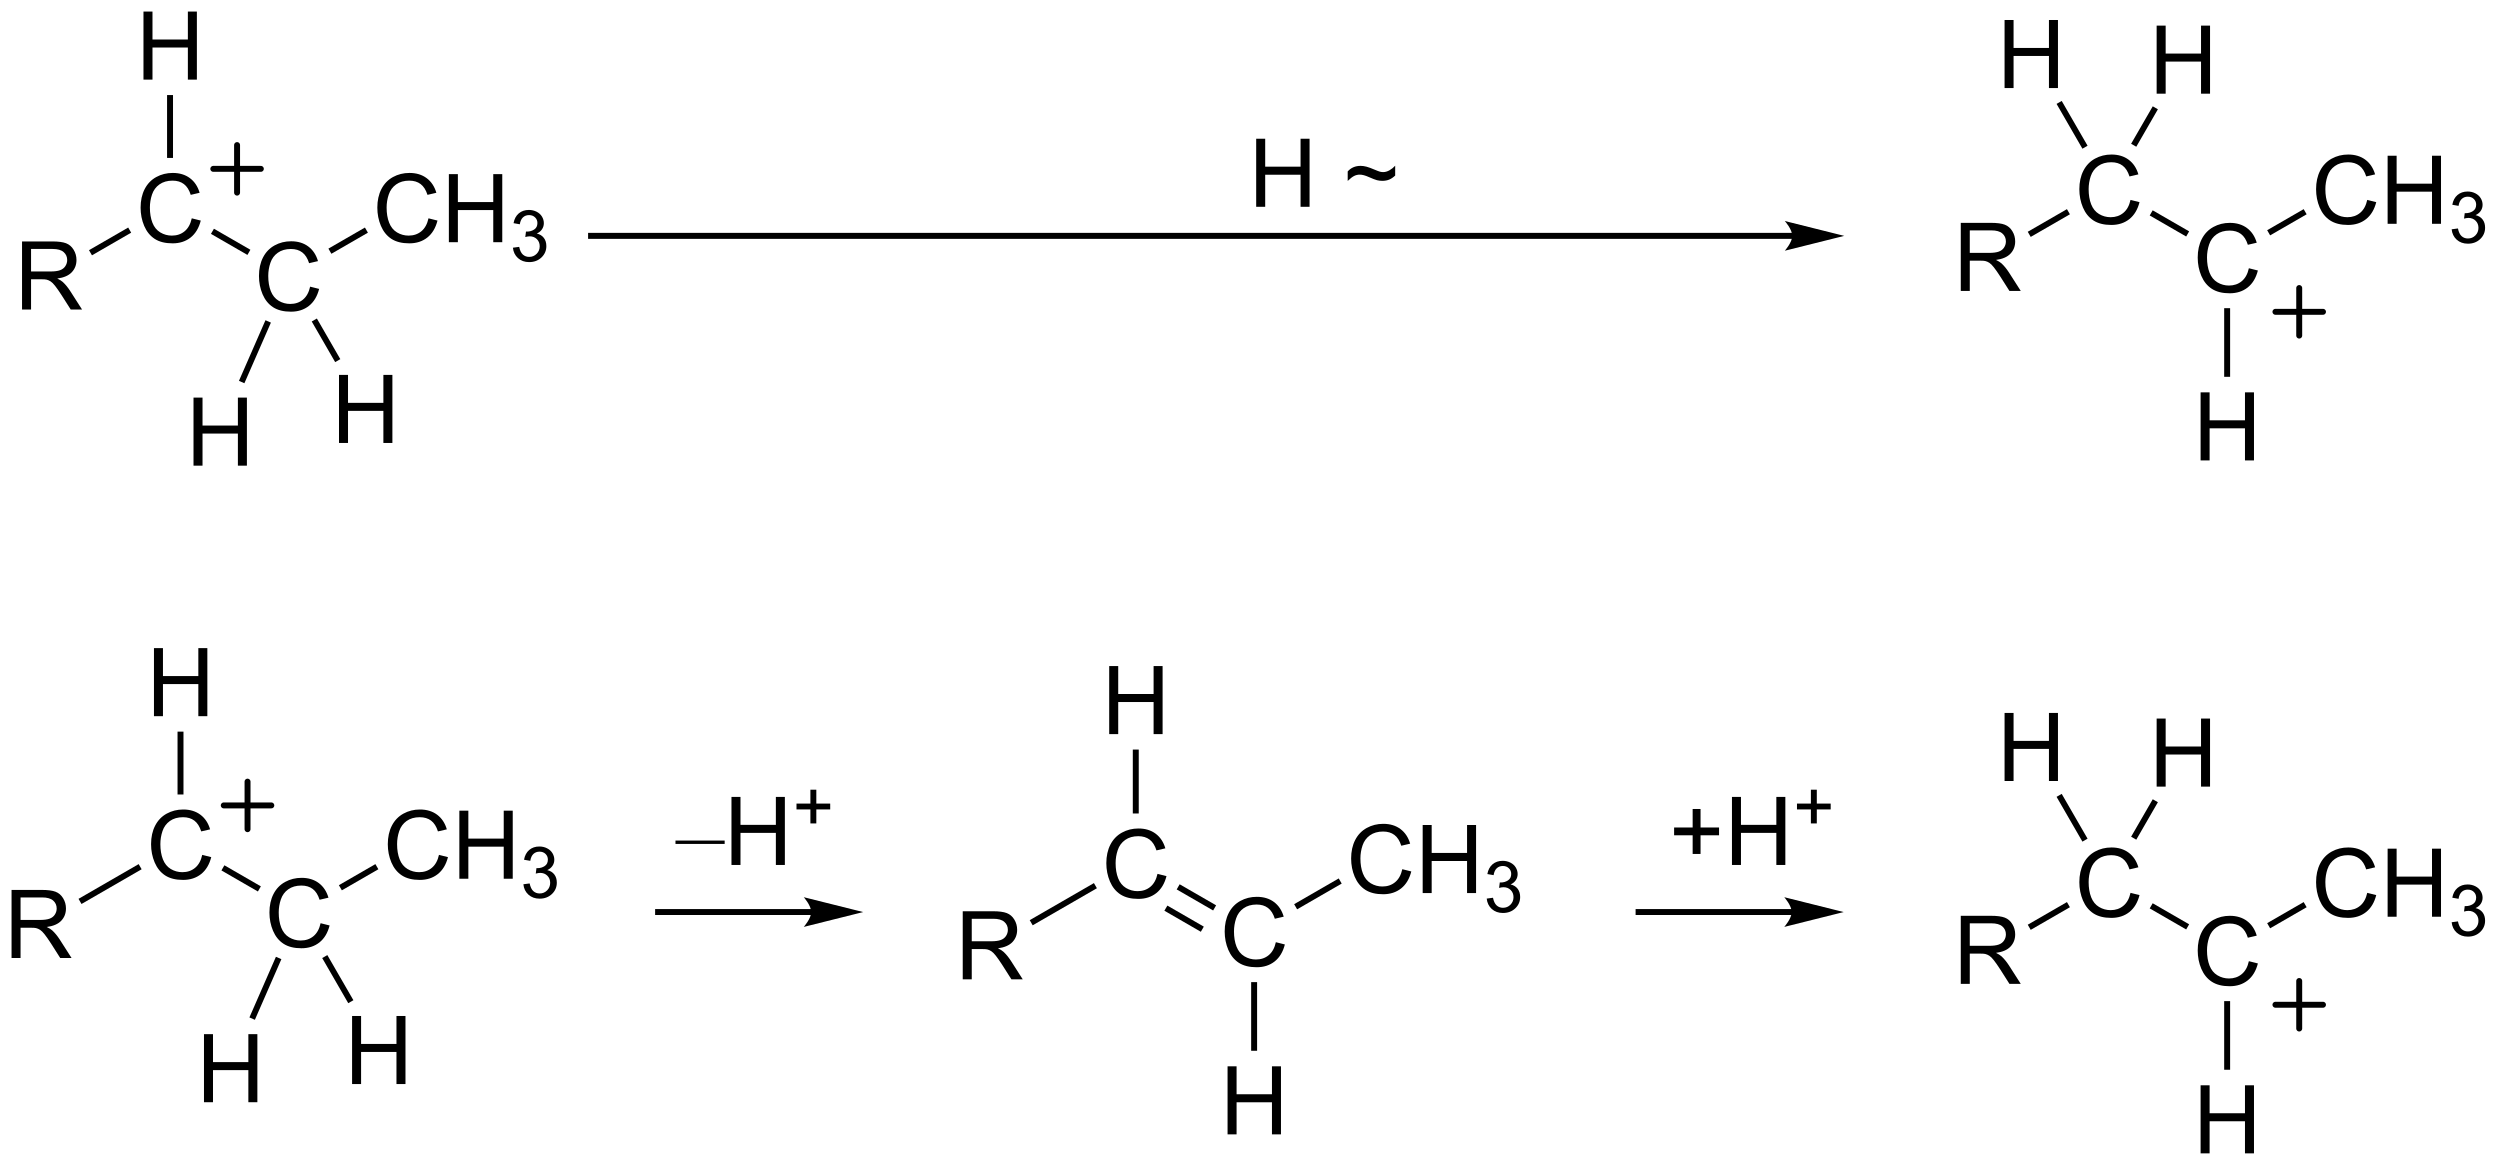 <?xml version="1.0" encoding="UTF-8"?>
<!DOCTYPE svg PUBLIC '-//W3C//DTD SVG 1.0//EN'
          'http://www.w3.org/TR/2001/REC-SVG-20010904/DTD/svg10.dtd'>
<svg stroke-dasharray="none" shape-rendering="auto" xmlns="http://www.w3.org/2000/svg" font-family="'Dialog'" text-rendering="auto" width="577" fill-opacity="1" color-interpolation="auto" color-rendering="auto" preserveAspectRatio="xMidYMid meet" font-size="12px" viewBox="0 0 577 269" fill="black" xmlns:xlink="http://www.w3.org/1999/xlink" stroke="black" image-rendering="auto" stroke-miterlimit="10" stroke-linecap="square" stroke-linejoin="miter" font-style="normal" stroke-width="1" height="269" stroke-dashoffset="0" font-weight="normal" stroke-opacity="1"
><!--Generated by the Batik Graphics2D SVG Generator--><defs id="genericDefs"
  /><g
  ><defs id="defs1"
    ><clipPath clipPathUnits="userSpaceOnUse" id="clipPath1"
      ><path d="M1.294 1.596 L217.373 1.596 L217.373 102.416 L1.294 102.416 L1.294 1.596 Z"
      /></clipPath
      ><clipPath clipPathUnits="userSpaceOnUse" id="clipPath2"
      ><path d="M-0.529 14.147 L-0.529 112.164 L209.542 112.164 L209.542 14.147 Z"
      /></clipPath
    ></defs
    ><g transform="scale(2.667,2.667) translate(-1.294,-1.596) matrix(1.029,0,0,1.029,1.839,-12.956)"
    ><path d="M1.324 40.173 L1.324 34.447 L3.863 34.447 Q4.628 34.447 5.027 34.6 Q5.425 34.754 5.662 35.145 Q5.902 35.535 5.902 36.009 Q5.902 36.619 5.506 37.038 Q5.113 37.455 4.287 37.567 Q4.589 37.712 4.746 37.853 Q5.076 38.158 5.373 38.614 L6.371 40.173 L5.418 40.173 L4.66 38.981 Q4.326 38.465 4.11 38.192 Q3.897 37.918 3.728 37.809 Q3.558 37.699 3.381 37.658 Q3.253 37.629 2.959 37.629 L2.082 37.629 L2.082 40.173 L1.324 40.173 ZM2.082 36.973 L3.709 36.973 Q4.23 36.973 4.522 36.866 Q4.816 36.759 4.967 36.522 Q5.121 36.285 5.121 36.009 Q5.121 35.603 4.824 35.343 Q4.529 35.08 3.894 35.08 L2.082 35.08 L2.082 36.973 Z" stroke="none" clip-path="url(#clipPath2)"
    /></g
    ><g transform="matrix(2.743,0,0,2.743,1.452,-38.804)"
    ><path d="M15.606 32.516 L16.364 32.706 Q16.127 33.641 15.507 34.133 Q14.887 34.622 13.994 34.622 Q13.067 34.622 12.486 34.245 Q11.908 33.867 11.603 33.154 Q11.301 32.438 11.301 31.617 Q11.301 30.721 11.643 30.057 Q11.986 29.391 12.616 29.044 Q13.247 28.698 14.005 28.698 Q14.864 28.698 15.45 29.135 Q16.036 29.573 16.267 30.367 L15.52 30.542 Q15.322 29.917 14.942 29.633 Q14.564 29.346 13.989 29.346 Q13.33 29.346 12.885 29.664 Q12.442 29.979 12.262 30.513 Q12.083 31.047 12.083 31.612 Q12.083 32.344 12.296 32.888 Q12.51 33.432 12.958 33.703 Q13.408 33.971 13.931 33.971 Q14.567 33.971 15.007 33.604 Q15.45 33.237 15.606 32.516 Z" stroke="none" clip-path="url(#clipPath2)"
    /></g
    ><g transform="matrix(2.743,0,0,2.743,1.452,-38.804)"
    ><path d="M10.257 33.292 L10.507 33.725 L7.209 35.63 L6.959 35.197 Z" stroke="none" clip-path="url(#clipPath2)"
    /></g
    ><g transform="matrix(2.743,0,0,2.743,1.452,-38.804)"
    ><path d="M25.565 38.266 L26.323 38.456 Q26.086 39.391 25.466 39.883 Q24.847 40.372 23.953 40.372 Q23.026 40.372 22.445 39.995 Q21.867 39.617 21.563 38.904 Q21.261 38.188 21.261 37.367 Q21.261 36.471 21.602 35.807 Q21.945 35.141 22.576 34.794 Q23.206 34.448 23.964 34.448 Q24.823 34.448 25.409 34.885 Q25.995 35.323 26.227 36.117 L25.479 36.292 Q25.282 35.667 24.901 35.383 Q24.524 35.096 23.948 35.096 Q23.289 35.096 22.844 35.414 Q22.401 35.729 22.222 36.263 Q22.042 36.797 22.042 37.362 Q22.042 38.094 22.255 38.638 Q22.469 39.182 22.917 39.453 Q23.367 39.721 23.891 39.721 Q24.526 39.721 24.966 39.354 Q25.409 38.987 25.565 38.266 Z" stroke="none" clip-path="url(#clipPath2)"
    /></g
    ><g transform="matrix(2.743,0,0,2.743,1.452,-38.804)"
    ><path d="M20.539 35.163 L20.289 35.596 L17.221 33.825 L17.471 33.392 Z" stroke="none" clip-path="url(#clipPath2)"
    /></g
    ><g transform="matrix(2.743,0,0,2.743,1.452,-38.804)"
    ><path d="M35.525 32.516 L36.282 32.706 Q36.045 33.641 35.426 34.133 Q34.806 34.622 33.913 34.622 Q32.986 34.622 32.405 34.245 Q31.827 33.867 31.522 33.154 Q31.22 32.438 31.22 31.617 Q31.22 30.721 31.561 30.057 Q31.905 29.391 32.535 29.044 Q33.165 28.698 33.923 28.698 Q34.782 28.698 35.368 29.135 Q35.954 29.573 36.186 30.367 L35.439 30.542 Q35.241 29.917 34.861 29.633 Q34.483 29.346 33.907 29.346 Q33.249 29.346 32.803 29.664 Q32.361 29.979 32.181 30.513 Q32.001 31.047 32.001 31.612 Q32.001 32.344 32.215 32.888 Q32.428 33.432 32.876 33.703 Q33.327 33.971 33.85 33.971 Q34.486 33.971 34.926 33.604 Q35.368 33.237 35.525 32.516 ZM37.239 34.523 L37.239 28.797 L37.997 28.797 L37.997 31.148 L40.974 31.148 L40.974 28.797 L41.732 28.797 L41.732 34.523 L40.974 34.523 L40.974 31.823 L37.997 31.823 L37.997 34.523 L37.239 34.523 Z" stroke="none" clip-path="url(#clipPath2)"
    /></g
    ><g transform="matrix(2.743,0,0,2.743,1.452,-38.804)"
    ><path d="M42.628 34.989 L43.156 34.918 Q43.247 35.367 43.464 35.565 Q43.683 35.762 43.997 35.762 Q44.368 35.762 44.624 35.504 Q44.882 35.246 44.882 34.866 Q44.882 34.502 44.644 34.268 Q44.407 34.032 44.04 34.032 Q43.892 34.032 43.669 34.09 L43.728 33.627 Q43.781 33.633 43.812 33.633 Q44.15 33.633 44.419 33.457 Q44.689 33.282 44.689 32.914 Q44.689 32.625 44.491 32.436 Q44.296 32.245 43.986 32.245 Q43.677 32.245 43.472 32.438 Q43.267 32.631 43.208 33.018 L42.681 32.924 Q42.779 32.393 43.12 32.102 Q43.464 31.811 43.974 31.811 Q44.325 31.811 44.62 31.961 Q44.917 32.112 45.074 32.373 Q45.23 32.633 45.23 32.926 Q45.23 33.205 45.079 33.434 Q44.931 33.663 44.638 33.797 Q45.019 33.885 45.23 34.163 Q45.441 34.438 45.441 34.854 Q45.441 35.416 45.031 35.809 Q44.62 36.2 43.993 36.2 Q43.429 36.2 43.054 35.864 Q42.681 35.526 42.628 34.989 Z" stroke="none" clip-path="url(#clipPath2)"
    /></g
    ><g transform="matrix(2.743,0,0,2.743,1.452,-38.804)"
    ><path d="M30.176 33.292 L30.426 33.725 L27.354 35.499 L27.104 35.066 Z" stroke="none" clip-path="url(#clipPath2)"
    /></g
    ><g transform="matrix(2.743,0,0,2.743,1.452,-38.804)"
    ><path d="M15.753 53.328 L15.753 47.601 L16.511 47.601 L16.511 49.953 L19.487 49.953 L19.487 47.601 L20.245 47.601 L20.245 53.328 L19.487 53.328 L19.487 50.627 L16.511 50.627 L16.511 53.328 L15.753 53.328 Z" stroke="none" clip-path="url(#clipPath2)"
    /></g
    ><g transform="matrix(2.743,0,0,2.743,1.452,-38.804)"
    ><path d="M21.807 41.091 L22.265 41.291 L20.034 46.393 L19.576 46.193 Z" stroke="none" clip-path="url(#clipPath2)"
    /></g
    ><g transform="matrix(2.743,0,0,2.743,1.452,-38.804)"
    ><path d="M27.995 51.418 L27.995 45.691 L28.753 45.691 L28.753 48.043 L31.729 48.043 L31.729 45.691 L32.487 45.691 L32.487 51.418 L31.729 51.418 L31.729 48.718 L28.753 48.718 L28.753 51.418 L27.995 51.418 Z" stroke="none" clip-path="url(#clipPath2)"
    /></g
    ><g transform="matrix(2.743,0,0,2.743,1.452,-38.804)"
    ><path d="M25.7 41.197 L26.133 40.947 L28.105 44.365 L27.672 44.615 Z" stroke="none" clip-path="url(#clipPath2)"
    /></g
    ><g transform="matrix(2.743,0,0,2.743,1.452,-38.804)"
    ><path d="M11.543 20.846 L11.543 15.119 L12.301 15.119 L12.301 17.471 L15.278 17.471 L15.278 15.119 L16.036 15.119 L16.036 20.846 L15.278 20.846 L15.278 18.145 L12.301 18.145 L12.301 20.846 L11.543 20.846 Z" stroke="none" clip-path="url(#clipPath2)"
    /></g
    ><g transform="matrix(2.743,0,0,2.743,1.452,-38.804)"
    ><path d="M14.028 27.435 L13.528 27.435 L13.528 22.145 L14.028 22.145 Z" stroke="none" clip-path="url(#clipPath2)"
    /></g
    ><g stroke-width="0.5" transform="matrix(2.743,0,0,2.743,1.452,-38.804)" stroke-linejoin="round" stroke-linecap="round"
    ><path fill="none" d="M17.418 28.354 L21.418 28.354 M19.418 26.354 L19.418 30.354" clip-path="url(#clipPath2)"
    /></g
    ><g transform="matrix(2.743,0,0,2.743,1.452,-38.804)"
    ><path d="M105.168 31.548 L105.168 25.822 L105.926 25.822 L105.926 28.173 L108.902 28.173 L108.902 25.822 L109.66 25.822 L109.66 31.548 L108.902 31.548 L108.902 28.848 L105.926 28.848 L105.926 31.548 L105.168 31.548 ZM112.868 29.371 L112.868 28.572 Q113.283 28.103 113.954 28.103 Q114.189 28.103 114.447 28.171 Q114.704 28.238 115.181 28.442 Q115.449 28.556 115.585 28.593 Q115.72 28.627 115.856 28.627 Q116.111 28.627 116.382 28.476 Q116.652 28.322 116.863 28.09 L116.863 28.918 Q116.613 29.153 116.358 29.259 Q116.103 29.363 115.783 29.363 Q115.548 29.363 115.335 29.309 Q115.121 29.254 114.658 29.048 Q114.197 28.84 113.887 28.84 Q113.637 28.84 113.415 28.949 Q113.197 29.056 112.868 29.371 Z" stroke="none" clip-path="url(#clipPath2)"
    /></g
    ><g transform="matrix(2.743,0,0,2.743,1.452,-38.804)"
    ><path d="M150.273 33.743 L49.203 33.743 L48.953 33.743 L48.953 34.243 L49.203 34.243 L150.273 34.243 L150.523 34.243 L150.523 33.743 L150.273 33.743 ZM154.648 33.993 L149.648 32.743 C149.648 32.743 150.273 33.446 150.273 33.993 C150.273 34.54 149.648 35.243 149.648 35.243 Z" stroke="none" clip-path="url(#clipPath2)"
    /></g
    ><g transform="matrix(2.743,0,0,2.743,1.452,-38.804)"
    ><path d="M164.453 38.625 L164.453 32.898 L166.992 32.898 Q167.758 32.898 168.156 33.052 Q168.554 33.205 168.791 33.596 Q169.031 33.987 169.031 34.461 Q169.031 35.07 168.635 35.489 Q168.242 35.906 167.416 36.018 Q167.719 36.164 167.875 36.304 Q168.206 36.609 168.502 37.065 L169.5 38.625 L168.547 38.625 L167.789 37.432 Q167.456 36.916 167.239 36.643 Q167.026 36.37 166.857 36.26 Q166.687 36.151 166.51 36.109 Q166.383 36.08 166.088 36.08 L165.211 36.08 L165.211 38.625 L164.453 38.625 ZM165.211 35.424 L166.838 35.424 Q167.359 35.424 167.651 35.317 Q167.945 35.211 168.096 34.974 Q168.25 34.737 168.25 34.461 Q168.25 34.054 167.953 33.794 Q167.659 33.531 167.023 33.531 L165.211 33.531 L165.211 35.424 Z" stroke="none" clip-path="url(#clipPath2)"
    /></g
    ><g transform="matrix(2.743,0,0,2.743,1.452,-38.804)"
    ><path d="M178.735 30.967 L179.493 31.157 Q179.256 32.092 178.636 32.584 Q178.016 33.074 177.123 33.074 Q176.196 33.074 175.615 32.696 Q175.037 32.319 174.732 31.605 Q174.43 30.889 174.43 30.069 Q174.43 29.173 174.772 28.509 Q175.115 27.842 175.745 27.495 Q176.376 27.149 177.133 27.149 Q177.993 27.149 178.579 27.587 Q179.165 28.024 179.397 28.819 L178.649 28.993 Q178.451 28.368 178.071 28.084 Q177.693 27.798 177.118 27.798 Q176.459 27.798 176.014 28.115 Q175.571 28.43 175.391 28.964 Q175.212 29.498 175.212 30.063 Q175.212 30.795 175.425 31.339 Q175.639 31.884 176.087 32.154 Q176.537 32.423 177.06 32.423 Q177.696 32.423 178.136 32.055 Q178.579 31.688 178.735 30.967 Z" stroke="none" clip-path="url(#clipPath2)"
    /></g
    ><g transform="matrix(2.743,0,0,2.743,1.452,-38.804)"
    ><path d="M173.386 31.744 L173.636 32.177 L170.338 34.081 L170.088 33.648 Z" stroke="none" clip-path="url(#clipPath2)"
    /></g
    ><g transform="matrix(2.743,0,0,2.743,1.452,-38.804)"
    ><path d="M188.694 36.717 L189.452 36.907 Q189.215 37.842 188.595 38.334 Q187.976 38.824 187.082 38.824 Q186.155 38.824 185.575 38.446 Q184.996 38.069 184.692 37.355 Q184.39 36.639 184.39 35.819 Q184.39 34.923 184.731 34.259 Q185.075 33.592 185.705 33.245 Q186.335 32.899 187.093 32.899 Q187.952 32.899 188.538 33.337 Q189.124 33.774 189.356 34.569 L188.608 34.743 Q188.411 34.118 188.03 33.834 Q187.653 33.548 187.077 33.548 Q186.418 33.548 185.973 33.865 Q185.53 34.18 185.351 34.714 Q185.171 35.248 185.171 35.813 Q185.171 36.545 185.384 37.089 Q185.598 37.634 186.046 37.904 Q186.496 38.173 187.02 38.173 Q187.655 38.173 188.095 37.805 Q188.538 37.438 188.694 36.717 Z" stroke="none" clip-path="url(#clipPath2)"
    /></g
    ><g transform="matrix(2.743,0,0,2.743,1.452,-38.804)"
    ><path d="M183.668 33.614 L183.418 34.047 L180.35 32.276 L180.6 31.843 Z" stroke="none" clip-path="url(#clipPath2)"
    /></g
    ><g transform="matrix(2.743,0,0,2.743,1.452,-38.804)"
    ><path d="M198.654 30.967 L199.411 31.157 Q199.174 32.092 198.555 32.584 Q197.935 33.074 197.042 33.074 Q196.115 33.074 195.534 32.696 Q194.956 32.319 194.651 31.605 Q194.349 30.889 194.349 30.069 Q194.349 29.173 194.69 28.509 Q195.034 27.842 195.664 27.495 Q196.294 27.149 197.052 27.149 Q197.911 27.149 198.497 27.587 Q199.083 28.024 199.315 28.819 L198.568 28.993 Q198.37 28.368 197.99 28.084 Q197.612 27.798 197.036 27.798 Q196.378 27.798 195.932 28.115 Q195.49 28.43 195.31 28.964 Q195.13 29.498 195.13 30.063 Q195.13 30.795 195.344 31.339 Q195.557 31.884 196.005 32.154 Q196.456 32.423 196.979 32.423 Q197.615 32.423 198.055 32.055 Q198.497 31.688 198.654 30.967 ZM200.369 32.975 L200.369 27.248 L201.126 27.248 L201.126 29.6 L204.103 29.6 L204.103 27.248 L204.861 27.248 L204.861 32.975 L204.103 32.975 L204.103 30.274 L201.126 30.274 L201.126 32.975 L200.369 32.975 Z" stroke="none" clip-path="url(#clipPath2)"
    /></g
    ><g transform="matrix(2.743,0,0,2.743,1.452,-38.804)"
    ><path d="M205.757 33.44 L206.285 33.37 Q206.376 33.819 206.593 34.016 Q206.812 34.213 207.126 34.213 Q207.497 34.213 207.753 33.956 Q208.011 33.698 208.011 33.317 Q208.011 32.954 207.773 32.719 Q207.536 32.483 207.169 32.483 Q207.021 32.483 206.798 32.541 L206.857 32.079 Q206.91 32.084 206.941 32.084 Q207.279 32.084 207.548 31.909 Q207.818 31.733 207.818 31.366 Q207.818 31.077 207.62 30.887 Q207.425 30.696 207.115 30.696 Q206.806 30.696 206.601 30.889 Q206.396 31.082 206.337 31.469 L205.81 31.375 Q205.907 30.844 206.249 30.553 Q206.593 30.262 207.103 30.262 Q207.454 30.262 207.749 30.413 Q208.046 30.563 208.202 30.825 Q208.359 31.084 208.359 31.377 Q208.359 31.657 208.208 31.885 Q208.06 32.114 207.767 32.248 Q208.148 32.336 208.359 32.614 Q208.57 32.889 208.57 33.305 Q208.57 33.868 208.16 34.26 Q207.749 34.651 207.122 34.651 Q206.558 34.651 206.183 34.315 Q205.81 33.977 205.757 33.44 Z" stroke="none" clip-path="url(#clipPath2)"
    /></g
    ><g transform="matrix(2.743,0,0,2.743,1.452,-38.804)"
    ><path d="M193.305 31.744 L193.555 32.177 L190.483 33.95 L190.233 33.517 Z" stroke="none" clip-path="url(#clipPath2)"
    /></g
    ><g transform="matrix(2.743,0,0,2.743,1.452,-38.804)"
    ><path d="M184.632 52.887 L184.632 47.16 L185.39 47.16 L185.39 49.512 L188.366 49.512 L188.366 47.16 L189.124 47.16 L189.124 52.887 L188.366 52.887 L188.366 50.186 L185.39 50.186 L185.39 52.887 L184.632 52.887 Z" stroke="none" clip-path="url(#clipPath2)"
    /></g
    ><g transform="matrix(2.743,0,0,2.743,1.452,-38.804)"
    ><path d="M186.616 40.077 L187.116 40.077 L187.116 45.852 L186.616 45.852 Z" stroke="none" clip-path="url(#clipPath2)"
    /></g
    ><g transform="matrix(2.743,0,0,2.743,1.452,-38.804)"
    ><path d="M168.138 21.556 L168.138 15.829 L168.895 15.829 L168.895 18.181 L171.872 18.181 L171.872 15.829 L172.63 15.829 L172.63 21.556 L171.872 21.556 L171.872 18.855 L168.895 18.855 L168.895 21.556 L168.138 21.556 Z" stroke="none" clip-path="url(#clipPath2)"
    /></g
    ><g transform="matrix(2.743,0,0,2.743,1.452,-38.804)"
    ><path d="M175.122 26.408 L174.689 26.658 L172.513 22.889 L172.946 22.639 Z" stroke="none" clip-path="url(#clipPath2)"
    /></g
    ><g stroke-width="0.5" transform="matrix(2.743,0,0,2.743,1.452,-38.804)" stroke-linejoin="round" stroke-linecap="round"
    ><path fill="none" d="M190.93 40.383 L194.93 40.383 M192.93 38.383 L192.93 42.383" clip-path="url(#clipPath2)"
    /></g
    ><g transform="matrix(2.743,0,0,2.743,1.452,-38.804)"
    ><path d="M180.934 22.029 L180.934 16.302 L181.692 16.302 L181.692 18.654 L184.669 18.654 L184.669 16.302 L185.427 16.302 L185.427 22.029 L184.669 22.029 L184.669 19.328 L181.692 19.328 L181.692 22.029 L180.934 22.029 Z" stroke="none" clip-path="url(#clipPath2)"
    /></g
    ><g transform="matrix(2.743,0,0,2.743,1.452,-38.804)"
    ><path d="M179.22 26.494 L178.786 26.244 L180.606 23.092 L181.039 23.342 Z" stroke="none" clip-path="url(#clipPath2)"
    /></g
    ><g transform="matrix(2.743,0,0,2.743,1.452,-38.804)"
    ><path d="M0.443 94.752 L0.443 89.026 L2.982 89.026 Q3.747 89.026 4.146 89.179 Q4.544 89.333 4.781 89.724 Q5.021 90.114 5.021 90.588 Q5.021 91.198 4.625 91.617 Q4.232 92.033 3.406 92.145 Q3.708 92.291 3.865 92.432 Q4.195 92.737 4.492 93.192 L5.49 94.752 L4.537 94.752 L3.779 93.559 Q3.445 93.044 3.229 92.77 Q3.016 92.497 2.846 92.388 Q2.677 92.278 2.5 92.237 Q2.372 92.208 2.078 92.208 L1.2 92.208 L1.2 94.752 L0.443 94.752 ZM1.2 91.552 L2.828 91.552 Q3.349 91.552 3.641 91.445 Q3.935 91.338 4.086 91.101 Q4.24 90.864 4.24 90.588 Q4.24 90.182 3.943 89.921 Q3.648 89.658 3.013 89.658 L1.2 89.658 L1.2 91.552 Z" stroke="none" clip-path="url(#clipPath2)"
    /></g
    ><g transform="matrix(2.743,0,0,2.743,1.452,-38.804)"
    ><path d="M16.487 86.077 L17.245 86.267 Q17.008 87.202 16.388 87.694 Q15.768 88.184 14.875 88.184 Q13.948 88.184 13.367 87.806 Q12.789 87.429 12.485 86.715 Q12.182 85.999 12.182 85.179 Q12.182 84.283 12.524 83.619 Q12.867 82.952 13.498 82.606 Q14.128 82.259 14.886 82.259 Q15.745 82.259 16.331 82.697 Q16.917 83.134 17.149 83.929 L16.401 84.103 Q16.203 83.478 15.823 83.194 Q15.445 82.908 14.87 82.908 Q14.211 82.908 13.766 83.225 Q13.323 83.541 13.143 84.075 Q12.964 84.608 12.964 85.173 Q12.964 85.905 13.177 86.45 Q13.391 86.994 13.839 87.265 Q14.289 87.533 14.813 87.533 Q15.448 87.533 15.888 87.166 Q16.331 86.798 16.487 86.077 Z" stroke="none" clip-path="url(#clipPath2)"
    /></g
    ><g transform="matrix(2.743,0,0,2.743,1.452,-38.804)"
    ><path d="M11.138 86.854 L11.388 87.287 L6.328 90.209 L6.078 89.776 Z" stroke="none" clip-path="url(#clipPath2)"
    /></g
    ><g transform="matrix(2.743,0,0,2.743,1.452,-38.804)"
    ><path d="M26.446 91.827 L27.204 92.017 Q26.967 92.952 26.348 93.444 Q25.728 93.934 24.834 93.934 Q23.907 93.934 23.327 93.556 Q22.748 93.179 22.444 92.465 Q22.142 91.749 22.142 90.929 Q22.142 90.033 22.483 89.369 Q22.827 88.702 23.457 88.356 Q24.087 88.009 24.845 88.009 Q25.704 88.009 26.29 88.447 Q26.876 88.884 27.108 89.679 L26.36 89.853 Q26.163 89.228 25.782 88.944 Q25.405 88.658 24.829 88.658 Q24.17 88.658 23.725 88.975 Q23.282 89.291 23.103 89.825 Q22.923 90.358 22.923 90.923 Q22.923 91.655 23.137 92.2 Q23.35 92.744 23.798 93.015 Q24.248 93.283 24.772 93.283 Q25.407 93.283 25.848 92.916 Q26.29 92.548 26.446 91.827 Z" stroke="none" clip-path="url(#clipPath2)"
    /></g
    ><g transform="matrix(2.743,0,0,2.743,1.452,-38.804)"
    ><path d="M21.42 88.725 L21.17 89.158 L18.102 87.386 L18.352 86.954 Z" stroke="none" clip-path="url(#clipPath2)"
    /></g
    ><g transform="matrix(2.743,0,0,2.743,1.452,-38.804)"
    ><path d="M36.406 86.077 L37.163 86.267 Q36.927 87.202 36.307 87.694 Q35.687 88.184 34.794 88.184 Q33.867 88.184 33.286 87.806 Q32.708 87.429 32.403 86.715 Q32.101 85.999 32.101 85.179 Q32.101 84.283 32.442 83.619 Q32.786 82.952 33.416 82.606 Q34.046 82.259 34.804 82.259 Q35.663 82.259 36.249 82.697 Q36.835 83.134 37.067 83.929 L36.32 84.103 Q36.122 83.478 35.742 83.194 Q35.364 82.908 34.788 82.908 Q34.13 82.908 33.684 83.225 Q33.242 83.541 33.062 84.075 Q32.882 84.608 32.882 85.173 Q32.882 85.905 33.096 86.45 Q33.309 86.994 33.757 87.265 Q34.208 87.533 34.731 87.533 Q35.367 87.533 35.807 87.166 Q36.249 86.798 36.406 86.077 ZM38.121 88.085 L38.121 82.358 L38.878 82.358 L38.878 84.71 L41.855 84.71 L41.855 82.358 L42.613 82.358 L42.613 88.085 L41.855 88.085 L41.855 85.384 L38.878 85.384 L38.878 88.085 L38.121 88.085 Z" stroke="none" clip-path="url(#clipPath2)"
    /></g
    ><g transform="matrix(2.743,0,0,2.743,1.452,-38.804)"
    ><path d="M43.509 88.55 L44.036 88.48 Q44.128 88.929 44.345 89.126 Q44.564 89.324 44.878 89.324 Q45.249 89.324 45.505 89.066 Q45.763 88.808 45.763 88.427 Q45.763 88.064 45.525 87.829 Q45.288 87.593 44.921 87.593 Q44.773 87.593 44.55 87.652 L44.609 87.189 Q44.661 87.195 44.693 87.195 Q45.031 87.195 45.3 87.019 Q45.57 86.843 45.57 86.476 Q45.57 86.187 45.372 85.997 Q45.177 85.806 44.867 85.806 Q44.558 85.806 44.353 85.999 Q44.148 86.193 44.089 86.579 L43.562 86.486 Q43.66 85.954 44.001 85.663 Q44.345 85.372 44.855 85.372 Q45.206 85.372 45.501 85.523 Q45.798 85.673 45.955 85.935 Q46.111 86.195 46.111 86.488 Q46.111 86.767 45.96 86.995 Q45.812 87.224 45.519 87.359 Q45.9 87.447 46.111 87.724 Q46.322 87.999 46.322 88.415 Q46.322 88.978 45.911 89.37 Q45.501 89.761 44.874 89.761 Q44.31 89.761 43.935 89.425 Q43.562 89.087 43.509 88.55 Z" stroke="none" clip-path="url(#clipPath2)"
    /></g
    ><g transform="matrix(2.743,0,0,2.743,1.452,-38.804)"
    ><path d="M31.057 86.854 L31.307 87.287 L28.235 89.06 L27.985 88.627 Z" stroke="none" clip-path="url(#clipPath2)"
    /></g
    ><g transform="matrix(2.743,0,0,2.743,1.452,-38.804)"
    ><path d="M16.634 106.889 L16.634 101.162 L17.392 101.162 L17.392 103.514 L20.368 103.514 L20.368 101.162 L21.126 101.162 L21.126 106.889 L20.368 106.889 L20.368 104.188 L17.392 104.188 L17.392 106.889 L16.634 106.889 Z" stroke="none" clip-path="url(#clipPath2)"
    /></g
    ><g transform="matrix(2.743,0,0,2.743,1.452,-38.804)"
    ><path d="M22.688 94.652 L23.146 94.853 L20.916 99.955 L20.457 99.754 Z" stroke="none" clip-path="url(#clipPath2)"
    /></g
    ><g transform="matrix(2.743,0,0,2.743,1.452,-38.804)"
    ><path d="M29.096 105.36 L29.096 99.633 L29.853 99.633 L29.853 101.985 L32.83 101.985 L32.83 99.633 L33.588 99.633 L33.588 105.36 L32.83 105.36 L32.83 102.659 L29.853 102.659 L29.853 105.36 L29.096 105.36 Z" stroke="none" clip-path="url(#clipPath2)"
    /></g
    ><g transform="matrix(2.743,0,0,2.743,1.452,-38.804)"
    ><path d="M26.581 94.759 L27.014 94.509 L29.206 98.306 L28.773 98.556 Z" stroke="none" clip-path="url(#clipPath2)"
    /></g
    ><g transform="matrix(2.743,0,0,2.743,1.452,-38.804)"
    ><path d="M12.425 74.407 L12.425 68.68 L13.182 68.68 L13.182 71.032 L16.159 71.032 L16.159 68.68 L16.917 68.68 L16.917 74.407 L16.159 74.407 L16.159 71.706 L13.182 71.706 L13.182 74.407 L12.425 74.407 Z" stroke="none" clip-path="url(#clipPath2)"
    /></g
    ><g transform="matrix(2.743,0,0,2.743,1.452,-38.804)"
    ><path d="M14.909 80.996 L14.409 80.996 L14.409 75.707 L14.909 75.707 Z" stroke="none" clip-path="url(#clipPath2)"
    /></g
    ><g stroke-width="0.5" transform="matrix(2.743,0,0,2.743,1.452,-38.804)" stroke-linejoin="round" stroke-linecap="round"
    ><path fill="none" d="M18.299 81.915 L22.299 81.915 M20.299 79.915 L20.299 83.915" clip-path="url(#clipPath2)"
    /></g
    ><g transform="matrix(2.743,0,0,2.743,1.452,-38.804)"
    ><path d="M67.726 90.638 L54.843 90.638 L54.593 90.638 L54.593 91.138 L54.843 91.138 L67.726 91.138 L67.976 91.138 L67.976 90.638 L67.726 90.638 ZM72.101 90.888 L67.101 89.638 C67.101 89.638 67.726 90.341 67.726 90.888 C67.726 91.435 67.101 92.138 67.101 92.138 Z" stroke="none" clip-path="url(#clipPath2)"
    /></g
    ><g transform="matrix(2.743,0,0,2.743,1.452,-38.804)"
    ><path d="M80.477 96.547 L80.477 90.82 L83.016 90.82 Q83.782 90.82 84.18 90.974 Q84.579 91.128 84.816 91.518 Q85.055 91.909 85.055 92.383 Q85.055 92.992 84.66 93.412 Q84.266 93.828 83.441 93.94 Q83.743 94.086 83.899 94.227 Q84.23 94.531 84.527 94.987 L85.524 96.547 L84.571 96.547 L83.813 95.354 Q83.48 94.839 83.264 94.565 Q83.05 94.292 82.881 94.183 Q82.712 94.073 82.535 94.031 Q82.407 94.003 82.113 94.003 L81.235 94.003 L81.235 96.547 L80.477 96.547 ZM81.235 93.347 L82.863 93.347 Q83.384 93.347 83.675 93.24 Q83.97 93.133 84.121 92.896 Q84.274 92.659 84.274 92.383 Q84.274 91.977 83.977 91.716 Q83.683 91.453 83.048 91.453 L81.235 91.453 L81.235 93.347 Z" stroke="none" clip-path="url(#clipPath2)"
    /></g
    ><g transform="matrix(2.743,0,0,2.743,1.452,-38.804)"
    ><path d="M96.864 87.674 L97.621 87.865 Q97.385 88.799 96.765 89.292 Q96.145 89.781 95.252 89.781 Q94.325 89.781 93.744 89.404 Q93.166 89.026 92.861 88.312 Q92.559 87.596 92.559 86.776 Q92.559 85.88 92.9 85.216 Q93.244 84.549 93.874 84.203 Q94.504 83.857 95.262 83.857 Q96.121 83.857 96.707 84.294 Q97.293 84.732 97.525 85.526 L96.778 85.701 Q96.58 85.076 96.2 84.792 Q95.822 84.505 95.246 84.505 Q94.588 84.505 94.142 84.823 Q93.7 85.138 93.52 85.672 Q93.34 86.206 93.34 86.771 Q93.34 87.503 93.554 88.047 Q93.767 88.591 94.215 88.862 Q94.666 89.13 95.189 89.13 Q95.825 89.13 96.265 88.763 Q96.707 88.396 96.864 87.674 Z" stroke="none" clip-path="url(#clipPath2)"
    /></g
    ><g transform="matrix(2.743,0,0,2.743,1.452,-38.804)"
    ><path d="M91.515 88.451 L91.765 88.884 L86.362 92.003 L86.112 91.57 Z" stroke="none" clip-path="url(#clipPath2)"
    /></g
    ><g transform="matrix(2.743,0,0,2.743,1.452,-38.804)"
    ><path d="M106.823 93.424 L107.581 93.615 Q107.344 94.549 106.724 95.042 Q106.104 95.531 105.211 95.531 Q104.284 95.531 103.703 95.154 Q103.125 94.776 102.82 94.062 Q102.518 93.346 102.518 92.526 Q102.518 91.63 102.859 90.966 Q103.203 90.299 103.833 89.953 Q104.464 89.607 105.222 89.607 Q106.081 89.607 106.667 90.044 Q107.253 90.482 107.484 91.276 L106.737 91.451 Q106.539 90.826 106.159 90.542 Q105.781 90.255 105.206 90.255 Q104.547 90.255 104.102 90.573 Q103.659 90.888 103.479 91.422 Q103.3 91.956 103.3 92.521 Q103.3 93.253 103.513 93.797 Q103.727 94.341 104.175 94.612 Q104.625 94.88 105.149 94.88 Q105.784 94.88 106.224 94.513 Q106.667 94.146 106.823 93.424 Z" stroke="none" clip-path="url(#clipPath2)"
    /></g
    ><g transform="matrix(2.743,0,0,2.743,1.452,-38.804)"
    ><path d="M101.796 90.322 L101.546 90.755 L98.479 88.984 L98.729 88.551 ZM100.761 92.115 L97.694 90.344 L97.444 90.777 L100.511 92.548 Z" stroke="none" clip-path="url(#clipPath2)"
    /></g
    ><g transform="matrix(2.743,0,0,2.743,1.452,-38.804)"
    ><path d="M117.462 87.282 L118.219 87.472 Q117.983 88.407 117.363 88.899 Q116.743 89.389 115.85 89.389 Q114.923 89.389 114.342 89.011 Q113.764 88.634 113.459 87.92 Q113.157 87.204 113.157 86.384 Q113.157 85.488 113.498 84.824 Q113.842 84.157 114.472 83.811 Q115.102 83.465 115.86 83.465 Q116.719 83.465 117.305 83.902 Q117.891 84.34 118.123 85.134 L117.376 85.308 Q117.178 84.683 116.798 84.399 Q116.42 84.113 115.844 84.113 Q115.186 84.113 114.74 84.431 Q114.298 84.746 114.118 85.28 Q113.938 85.813 113.938 86.379 Q113.938 87.11 114.152 87.655 Q114.365 88.199 114.813 88.47 Q115.264 88.738 115.787 88.738 Q116.423 88.738 116.863 88.371 Q117.305 88.004 117.462 87.282 ZM119.177 89.29 L119.177 83.563 L119.934 83.563 L119.934 85.915 L122.911 85.915 L122.911 83.563 L123.669 83.563 L123.669 89.29 L122.911 89.29 L122.911 86.59 L119.934 86.59 L119.934 89.29 L119.177 89.29 Z" stroke="none" clip-path="url(#clipPath2)"
    /></g
    ><g transform="matrix(2.743,0,0,2.743,1.452,-38.804)"
    ><path d="M124.565 89.755 L125.093 89.685 Q125.184 90.134 125.401 90.331 Q125.62 90.529 125.934 90.529 Q126.305 90.529 126.561 90.271 Q126.819 90.013 126.819 89.632 Q126.819 89.269 126.581 89.034 Q126.345 88.798 125.977 88.798 Q125.829 88.798 125.606 88.857 L125.665 88.394 Q125.718 88.4 125.749 88.4 Q126.087 88.4 126.356 88.224 Q126.626 88.048 126.626 87.681 Q126.626 87.392 126.428 87.203 Q126.233 87.011 125.923 87.011 Q125.614 87.011 125.409 87.204 Q125.204 87.398 125.145 87.784 L124.618 87.691 Q124.716 87.159 125.057 86.868 Q125.401 86.578 125.911 86.578 Q126.263 86.578 126.557 86.728 Q126.854 86.878 127.011 87.14 Q127.167 87.4 127.167 87.693 Q127.167 87.972 127.016 88.201 Q126.868 88.429 126.575 88.564 Q126.956 88.652 127.167 88.929 Q127.378 89.204 127.378 89.621 Q127.378 90.183 126.968 90.576 Q126.557 90.966 125.93 90.966 Q125.366 90.966 124.991 90.63 Q124.618 90.292 124.565 89.755 Z" stroke="none" clip-path="url(#clipPath2)"
    /></g
    ><g transform="matrix(2.743,0,0,2.743,1.452,-38.804)"
    ><path d="M112.113 88.059 L112.363 88.492 L108.612 90.658 L108.362 90.225 Z" stroke="none" clip-path="url(#clipPath2)"
    /></g
    ><g transform="matrix(2.743,0,0,2.743,1.452,-38.804)"
    ><path d="M102.76 109.594 L102.76 103.868 L103.518 103.868 L103.518 106.219 L106.495 106.219 L106.495 103.868 L107.253 103.868 L107.253 109.594 L106.495 109.594 L106.495 106.894 L103.518 106.894 L103.518 109.594 L102.76 109.594 Z" stroke="none" clip-path="url(#clipPath2)"
    /></g
    ><g transform="matrix(2.743,0,0,2.743,1.452,-38.804)"
    ><path d="M104.745 96.784 L105.245 96.784 L105.245 102.56 L104.745 102.56 Z" stroke="none" clip-path="url(#clipPath2)"
    /></g
    ><g transform="matrix(2.743,0,0,2.743,1.452,-38.804)"
    ><path d="M92.801 75.916 L92.801 70.19 L93.559 70.19 L93.559 72.541 L96.536 72.541 L96.536 70.19 L97.293 70.19 L97.293 75.916 L96.536 75.916 L96.536 73.216 L93.559 73.216 L93.559 75.916 L92.801 75.916 Z" stroke="none" clip-path="url(#clipPath2)"
    /></g
    ><g transform="matrix(2.743,0,0,2.743,1.452,-38.804)"
    ><path d="M95.286 82.594 L94.786 82.594 L94.786 77.216 L95.286 77.216 Z" stroke="none" clip-path="url(#clipPath2)"
    /></g
    ><g transform="matrix(2.743,0,0,2.743,1.452,-38.804)"
    ><path d="M60.445 85.156 L56.307 85.156 L56.307 84.872 L60.445 84.872 L60.445 85.156 Z" stroke="none" clip-path="url(#clipPath2)"
    /></g
    ><g transform="matrix(2.743,0,0,2.743,1.452,-38.804)"
    ><path d="M61.018 86.926 L61.018 81.2 L61.776 81.2 L61.776 83.551 L64.753 83.551 L64.753 81.2 L65.51 81.2 L65.51 86.926 L64.753 86.926 L64.753 84.226 L61.776 84.226 L61.776 86.926 L61.018 86.926 Z" stroke="none" clip-path="url(#clipPath2)"
    /></g
    ><g transform="matrix(2.743,0,0,2.743,1.452,-38.804)"
    ><path d="M67.659 83.431 L67.659 82.253 L66.489 82.253 L66.489 81.761 L67.659 81.761 L67.659 80.593 L68.157 80.593 L68.157 81.761 L69.325 81.761 L69.325 82.253 L68.157 82.253 L68.157 83.431 L67.659 83.431 Z" stroke="none" clip-path="url(#clipPath2)"
    /></g
    ><g transform="matrix(2.743,0,0,2.743,1.452,-38.804)"
    ><path d="M141.893 85.999 L141.893 84.429 L140.333 84.429 L140.333 83.773 L141.893 83.773 L141.893 82.216 L142.557 82.216 L142.557 83.773 L144.114 83.773 L144.114 84.429 L142.557 84.429 L142.557 85.999 L141.893 85.999 ZM145.2 86.926 L145.2 81.2 L145.958 81.2 L145.958 83.551 L148.935 83.551 L148.935 81.2 L149.692 81.2 L149.692 86.926 L148.935 86.926 L148.935 84.226 L145.958 84.226 L145.958 86.926 L145.2 86.926 Z" stroke="none" clip-path="url(#clipPath2)"
    /></g
    ><g transform="matrix(2.743,0,0,2.743,1.452,-38.804)"
    ><path d="M151.841 83.431 L151.841 82.253 L150.671 82.253 L150.671 81.761 L151.841 81.761 L151.841 80.593 L152.339 80.593 L152.339 81.761 L153.507 81.761 L153.507 82.253 L152.339 82.253 L152.339 83.431 L151.841 83.431 Z" stroke="none" clip-path="url(#clipPath2)"
    /></g
    ><g transform="matrix(2.743,0,0,2.743,1.452,-38.804)"
    ><path d="M164.453 96.93 L164.453 91.203 L166.992 91.203 Q167.757 91.203 168.156 91.357 Q168.554 91.51 168.791 91.901 Q169.031 92.292 169.031 92.766 Q169.031 93.375 168.635 93.794 Q168.242 94.211 167.416 94.323 Q167.718 94.469 167.875 94.609 Q168.205 94.914 168.502 95.37 L169.5 96.93 L168.547 96.93 L167.789 95.737 Q167.455 95.221 167.239 94.948 Q167.026 94.674 166.857 94.565 Q166.687 94.456 166.51 94.414 Q166.382 94.385 166.088 94.385 L165.211 94.385 L165.211 96.93 L164.453 96.93 ZM165.211 93.729 L166.838 93.729 Q167.359 93.729 167.651 93.622 Q167.945 93.516 168.096 93.279 Q168.25 93.042 168.25 92.766 Q168.25 92.359 167.953 92.099 Q167.659 91.836 167.023 91.836 L165.211 91.836 L165.211 93.729 Z" stroke="none" clip-path="url(#clipPath2)"
    /></g
    ><g transform="matrix(2.743,0,0,2.743,1.452,-38.804)"
    ><path d="M178.735 89.272 L179.493 89.462 Q179.256 90.397 178.636 90.889 Q178.016 91.379 177.123 91.379 Q176.196 91.379 175.615 91.001 Q175.037 90.623 174.732 89.91 Q174.43 89.194 174.43 88.373 Q174.43 87.478 174.772 86.814 Q175.115 86.147 175.745 85.8 Q176.376 85.454 177.133 85.454 Q177.993 85.454 178.579 85.892 Q179.165 86.329 179.397 87.123 L178.649 87.298 Q178.451 86.673 178.071 86.389 Q177.693 86.103 177.118 86.103 Q176.459 86.103 176.014 86.42 Q175.571 86.735 175.391 87.269 Q175.212 87.803 175.212 88.368 Q175.212 89.1 175.425 89.644 Q175.639 90.189 176.087 90.459 Q176.537 90.728 177.06 90.728 Q177.696 90.728 178.136 90.36 Q178.579 89.993 178.735 89.272 Z" stroke="none" clip-path="url(#clipPath2)"
    /></g
    ><g transform="matrix(2.743,0,0,2.743,1.452,-38.804)"
    ><path d="M173.386 90.049 L173.636 90.482 L170.338 92.386 L170.088 91.953 Z" stroke="none" clip-path="url(#clipPath2)"
    /></g
    ><g transform="matrix(2.743,0,0,2.743,1.452,-38.804)"
    ><path d="M188.694 95.022 L189.452 95.212 Q189.215 96.147 188.595 96.639 Q187.976 97.129 187.082 97.129 Q186.155 97.129 185.575 96.751 Q184.996 96.373 184.692 95.66 Q184.39 94.944 184.39 94.123 Q184.39 93.228 184.731 92.564 Q185.075 91.897 185.705 91.55 Q186.335 91.204 187.093 91.204 Q187.952 91.204 188.538 91.642 Q189.124 92.079 189.356 92.873 L188.608 93.048 Q188.411 92.423 188.03 92.139 Q187.653 91.853 187.077 91.853 Q186.418 91.853 185.973 92.17 Q185.53 92.485 185.351 93.019 Q185.171 93.553 185.171 94.118 Q185.171 94.85 185.384 95.394 Q185.598 95.939 186.046 96.209 Q186.496 96.478 187.02 96.478 Q187.655 96.478 188.095 96.11 Q188.538 95.743 188.694 95.022 Z" stroke="none" clip-path="url(#clipPath2)"
    /></g
    ><g transform="matrix(2.743,0,0,2.743,1.452,-38.804)"
    ><path d="M183.668 91.919 L183.418 92.352 L180.35 90.581 L180.6 90.148 Z" stroke="none" clip-path="url(#clipPath2)"
    /></g
    ><g transform="matrix(2.743,0,0,2.743,1.452,-38.804)"
    ><path d="M198.654 89.272 L199.411 89.462 Q199.174 90.397 198.555 90.889 Q197.935 91.379 197.042 91.379 Q196.115 91.379 195.534 91.001 Q194.956 90.623 194.651 89.91 Q194.349 89.194 194.349 88.373 Q194.349 87.478 194.69 86.814 Q195.034 86.147 195.664 85.8 Q196.294 85.454 197.052 85.454 Q197.911 85.454 198.497 85.892 Q199.083 86.329 199.315 87.123 L198.568 87.298 Q198.37 86.673 197.99 86.389 Q197.612 86.103 197.036 86.103 Q196.378 86.103 195.932 86.42 Q195.49 86.735 195.31 87.269 Q195.13 87.803 195.13 88.368 Q195.13 89.1 195.344 89.644 Q195.557 90.189 196.005 90.459 Q196.456 90.728 196.979 90.728 Q197.615 90.728 198.055 90.36 Q198.497 89.993 198.654 89.272 ZM200.369 91.28 L200.369 85.553 L201.126 85.553 L201.126 87.905 L204.103 87.905 L204.103 85.553 L204.861 85.553 L204.861 91.28 L204.103 91.28 L204.103 88.579 L201.126 88.579 L201.126 91.28 L200.369 91.28 Z" stroke="none" clip-path="url(#clipPath2)"
    /></g
    ><g transform="matrix(2.743,0,0,2.743,1.452,-38.804)"
    ><path d="M205.757 91.745 L206.285 91.674 Q206.376 92.124 206.593 92.321 Q206.812 92.518 207.126 92.518 Q207.497 92.518 207.753 92.26 Q208.011 92.003 208.011 91.622 Q208.011 91.258 207.773 91.024 Q207.536 90.788 207.169 90.788 Q207.021 90.788 206.798 90.846 L206.857 90.383 Q206.91 90.389 206.941 90.389 Q207.279 90.389 207.548 90.214 Q207.818 90.038 207.818 89.671 Q207.818 89.382 207.62 89.192 Q207.425 89.001 207.115 89.001 Q206.806 89.001 206.601 89.194 Q206.396 89.387 206.337 89.774 L205.81 89.68 Q205.907 89.149 206.249 88.858 Q206.593 88.567 207.103 88.567 Q207.454 88.567 207.749 88.718 Q208.046 88.868 208.202 89.13 Q208.359 89.389 208.359 89.682 Q208.359 89.962 208.208 90.19 Q208.06 90.419 207.767 90.553 Q208.148 90.641 208.359 90.919 Q208.57 91.194 208.57 91.61 Q208.57 92.173 208.16 92.565 Q207.749 92.956 207.122 92.956 Q206.558 92.956 206.183 92.62 Q205.81 92.282 205.757 91.745 Z" stroke="none" clip-path="url(#clipPath2)"
    /></g
    ><g transform="matrix(2.743,0,0,2.743,1.452,-38.804)"
    ><path d="M193.305 90.049 L193.555 90.482 L190.483 92.255 L190.233 91.822 Z" stroke="none" clip-path="url(#clipPath2)"
    /></g
    ><g transform="matrix(2.743,0,0,2.743,1.452,-38.804)"
    ><path d="M184.632 111.192 L184.632 105.465 L185.39 105.465 L185.39 107.817 L188.366 107.817 L188.366 105.465 L189.124 105.465 L189.124 111.192 L188.366 111.192 L188.366 108.491 L185.39 108.491 L185.39 111.192 L184.632 111.192 Z" stroke="none" clip-path="url(#clipPath2)"
    /></g
    ><g transform="matrix(2.743,0,0,2.743,1.452,-38.804)"
    ><path d="M186.616 98.382 L187.116 98.382 L187.116 104.157 L186.616 104.157 Z" stroke="none" clip-path="url(#clipPath2)"
    /></g
    ><g transform="matrix(2.743,0,0,2.743,1.452,-38.804)"
    ><path d="M168.138 79.861 L168.138 74.134 L168.895 74.134 L168.895 76.486 L171.872 76.486 L171.872 74.134 L172.63 74.134 L172.63 79.861 L171.872 79.861 L171.872 77.16 L168.895 77.16 L168.895 79.861 L168.138 79.861 Z" stroke="none" clip-path="url(#clipPath2)"
    /></g
    ><g transform="matrix(2.743,0,0,2.743,1.452,-38.804)"
    ><path d="M175.122 84.713 L174.689 84.963 L172.513 81.194 L172.946 80.944 Z" stroke="none" clip-path="url(#clipPath2)"
    /></g
    ><g stroke-width="0.5" transform="matrix(2.743,0,0,2.743,1.452,-38.804)" stroke-linejoin="round" stroke-linecap="round"
    ><path fill="none" d="M190.93 98.688 L194.93 98.688 M192.93 96.688 L192.93 100.688" clip-path="url(#clipPath2)"
    /></g
    ><g transform="matrix(2.743,0,0,2.743,1.452,-38.804)"
    ><path d="M180.934 80.334 L180.934 74.607 L181.692 74.607 L181.692 76.959 L184.669 76.959 L184.669 74.607 L185.427 74.607 L185.427 80.334 L184.669 80.334 L184.669 77.633 L181.692 77.633 L181.692 80.334 L180.934 80.334 Z" stroke="none" clip-path="url(#clipPath2)"
    /></g
    ><g transform="matrix(2.743,0,0,2.743,1.452,-38.804)"
    ><path d="M179.22 84.799 L178.786 84.549 L180.606 81.397 L181.039 81.647 Z" stroke="none" clip-path="url(#clipPath2)"
    /></g
    ><g transform="matrix(2.743,0,0,2.743,1.452,-38.804)"
    ><path d="M150.226 90.638 L137.343 90.638 L137.093 90.638 L137.093 91.138 L137.343 91.138 L150.226 91.138 L150.476 91.138 L150.476 90.638 L150.226 90.638 ZM154.601 90.888 L149.601 89.638 C149.601 89.638 150.226 90.341 150.226 90.888 C150.226 91.435 149.601 92.138 149.601 92.138 Z" stroke="none" clip-path="url(#clipPath2)"
    /></g
  ></g
></svg
>

